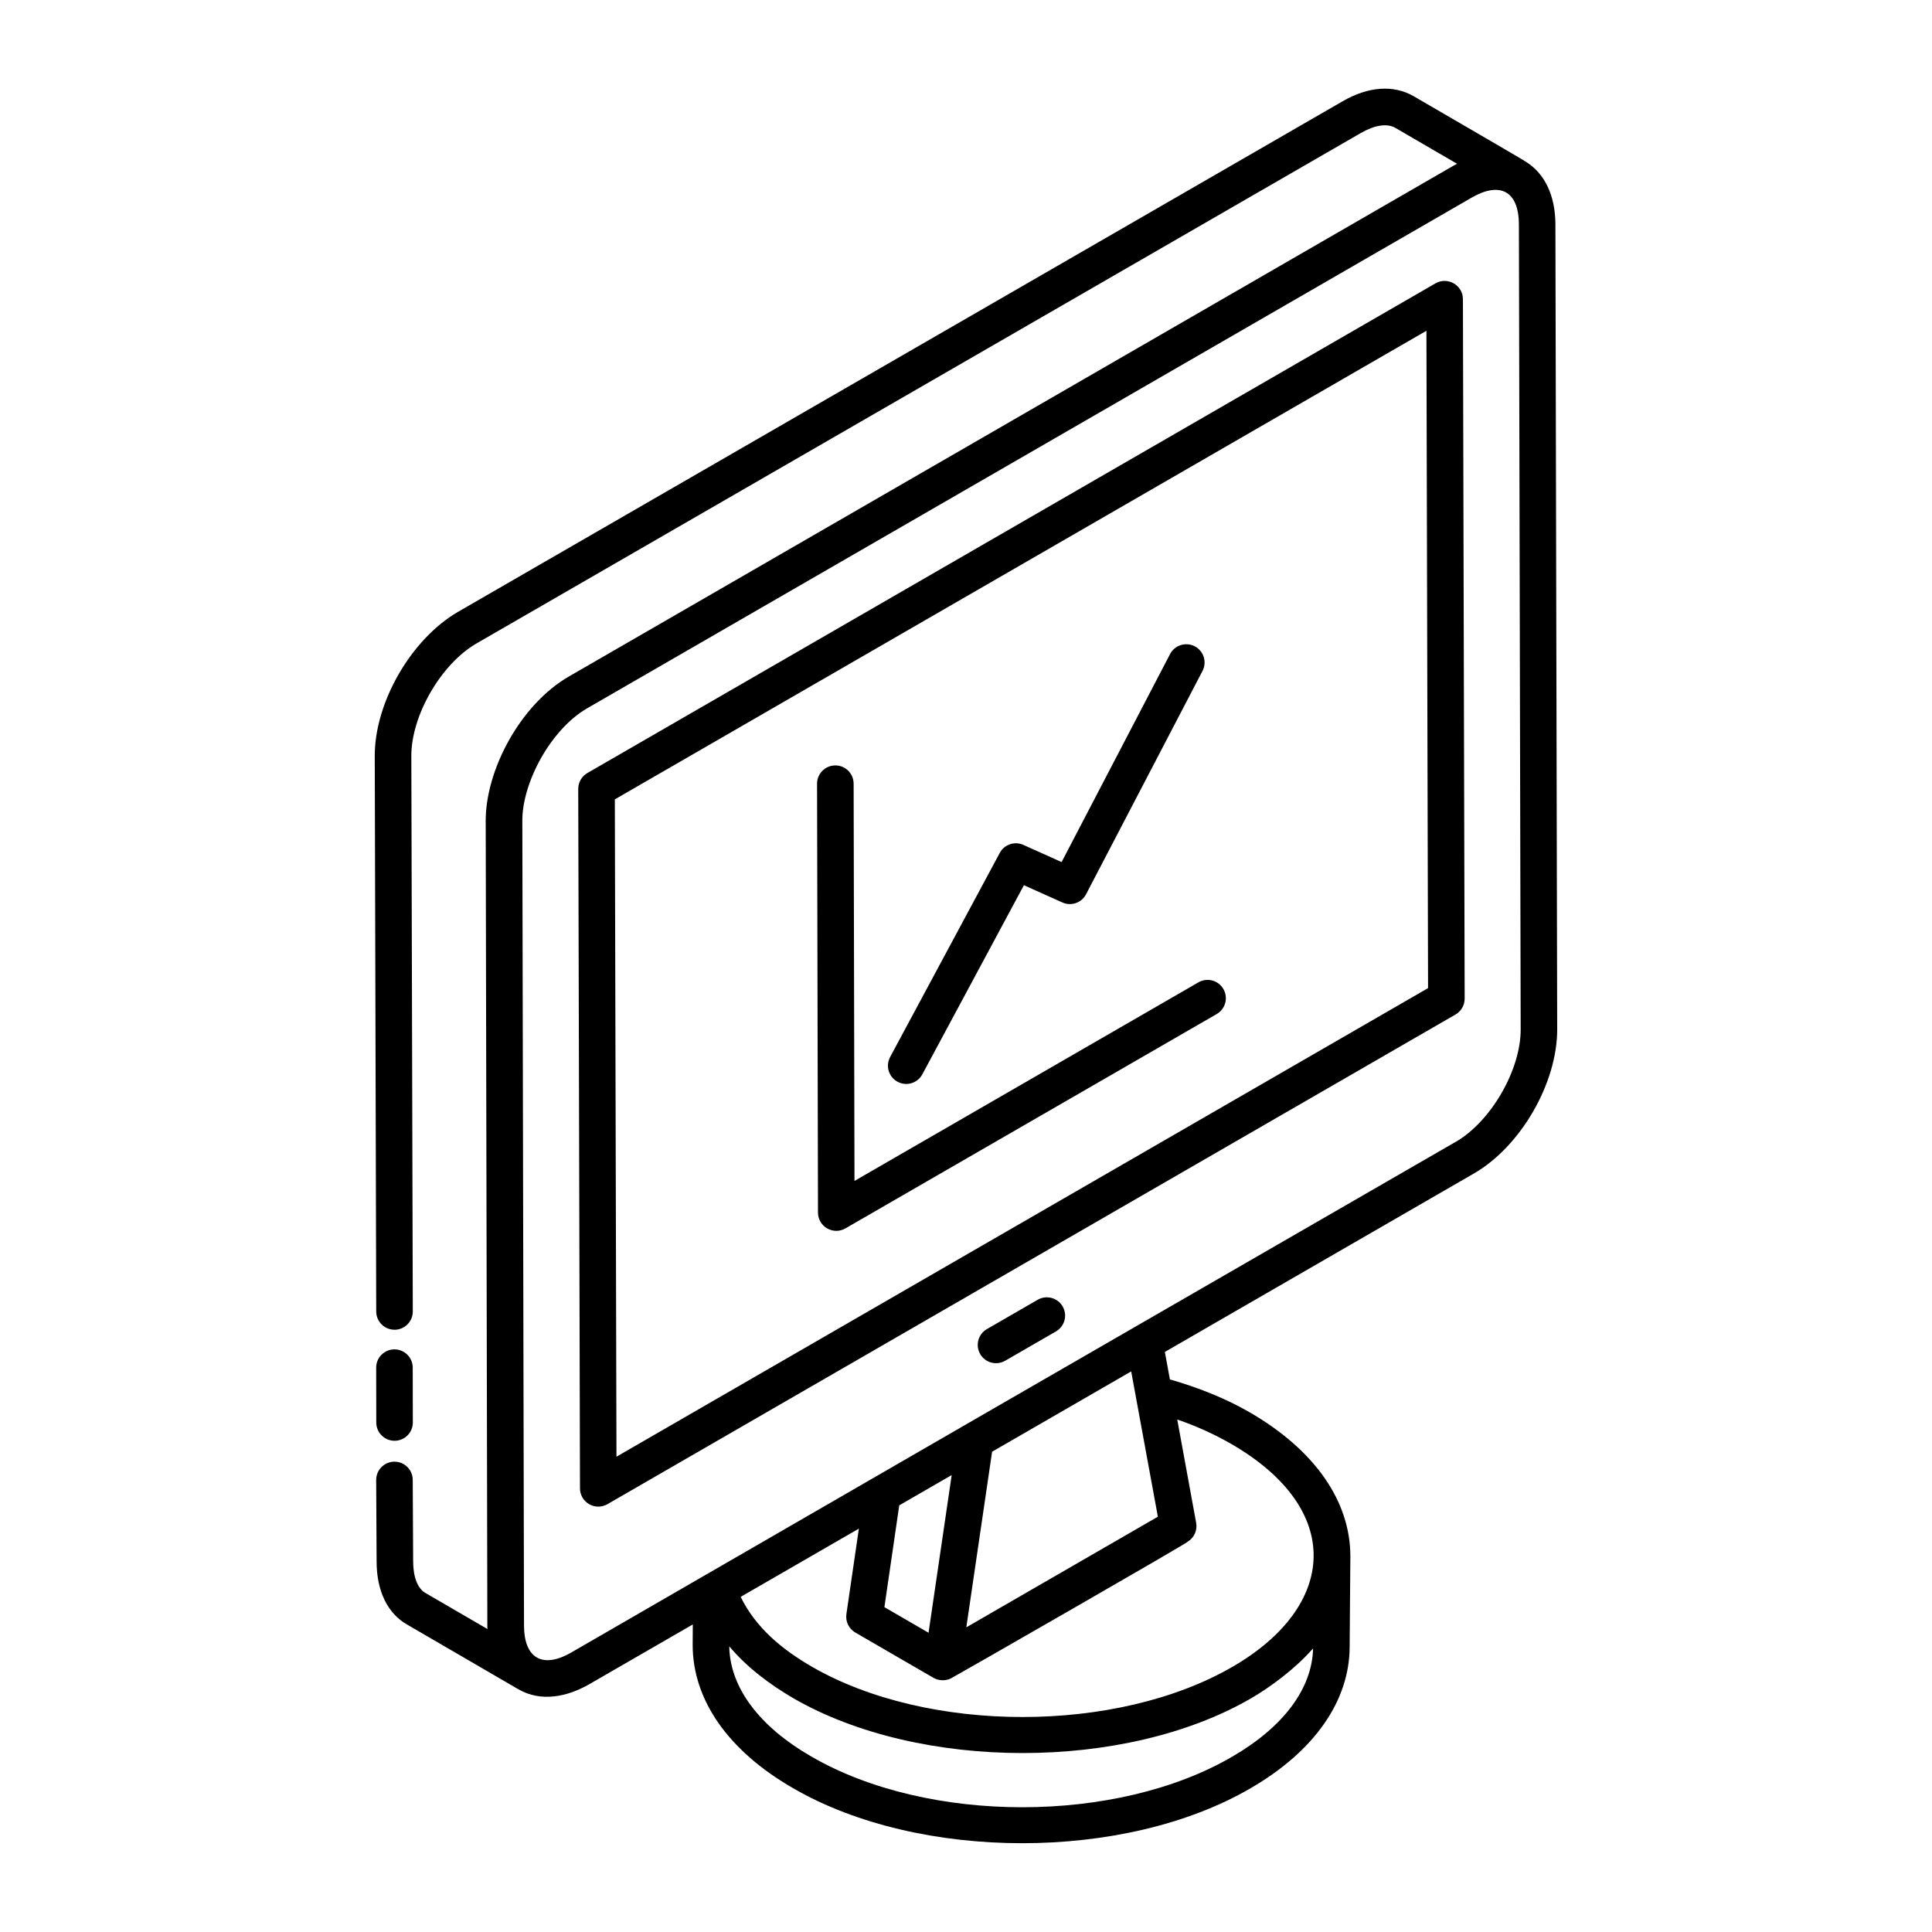 <?xml version="1.0" encoding="UTF-8"?>
<!-- Uploaded to: ICON Repo, www.svgrepo.com, Generator: ICON Repo Mixer Tools -->
<svg fill="#000000" width="800px" height="800px" version="1.1" viewBox="144 144 512 512" xmlns="http://www.w3.org/2000/svg">
 <g>
  <path d="m248.55 496.4h0.008c2.676-0.004 4.844-2.18 4.836-4.859l-0.387-147.12c-0.066-10.711 7.816-24.387 17.191-29.855l234.39-135.29c3.738-2.156 6.984-2.644 9.188-1.391l16.348 9.512c-0.32 0.172-0.652 0.352-0.973 0.535l-234.38 135.34c-12.832 7.402-22.098 24.742-22.055 38.301 0.598 292.44 0.391 191.42 0.434 213.3 0 0.277 0.008 0.559 0.02 0.832l-16.426-9.551c-2.07-1.18-3.254-4.231-3.254-8.402l-0.113-21.574c-0.008-2.668-2.176-4.82-4.844-4.82h-0.027c-2.668 0.016-4.824 2.195-4.816 4.867l0.113 21.547c0 7.848 2.894 13.812 8.117 16.773l29.414 17.105c0.012 0.008 0.027 0.004 0.039 0.012 0.012 0.008 0.02 0.016 0.027 0.023 5.949 3.43 12.898 2.035 18.828-1.387l27.371-15.801-0.035 5.398c0 14.633 9.461 28.129 26.633 38.004 33.523 19.43 87.895 19.426 121.22 0 16.926-9.809 26.254-23.168 26.254-37.582l0.188-23.832v-0.039c0-14.68-9.5-28.246-26.738-38.199-6.363-3.676-13.512-6.504-21.09-8.695l-1.332-7.277 81.898-47.285c12.422-7.172 22.121-23.973 22.074-38.242l-0.473-213.28c-0.02-7.688-2.848-13.562-7.926-16.66-1.543-1.023-17.199-10.047-29.648-17.316-5.348-3.078-12.043-2.594-18.895 1.391l-234.4 135.29c-12.434 7.254-22.102 24.074-22.016 38.281l0.387 147.11c0.012 2.668 2.176 4.828 4.844 4.828zm133.76 46.531 13.898-8.023-6.133 41.785-11.699-6.781zm109.67 37.941c-0.266 10.641-7.844 20.797-21.43 28.664-30.645 17.879-80.652 17.871-111.5-0.016-13.898-7.992-21.629-18.371-21.789-29.23 4.66 5.559 10.73 10.113 17.051 13.797 33.406 19.258 87.781 19.383 121.22-0.004 5.035-2.918 11.605-7.762 16.16-12.93 0.082-0.098 0.203-0.184 0.289-0.281zm-21.695-54.219c30.027 17.34 28.078 42.988 0.379 59.043-30.645 17.77-80.68 17.781-111.5 0.004-7.965-4.621-14.828-10.285-18.883-18.512l31.328-18.086-3.305 22.648c-0.285 1.965 0.652 3.898 2.367 4.891l20.73 12.012c1.301 0.746 3.106 0.859 4.543 0.172 0.973-0.465 63.688-36.43 62.711-36.203 1.777-1.027 2.715-3.062 2.336-5.074l-5.012-27.367c5.109 1.762 9.895 3.93 14.301 6.473zm-19.434 19.289-50.766 29.316 6.828-46.535 36.863-21.285c0.406 2.215 7.527 40.98 7.074 38.504zm78.906-99.332c-157.47 90.863-95.367 55.012-234.37 135.32-7.859 4.527-12.5 1.227-12.52-7.086-0.047-21.898 0.164 79.156-0.445-213.3-0.055-10.102 7.496-24.25 17.211-29.855l234.38-135.32c7.328-4.234 12.488-1.938 12.508 7.141l0.473 213.28c0.027 10.758-7.852 24.414-17.23 29.828z"/>
  <path d="m248.56 525.82h0.008c2.676-0.004 4.844-2.176 4.836-4.856l-0.027-14.531c-0.008-2.672-2.176-4.836-4.844-4.836h-0.008c-2.676 0.004-4.844 2.176-4.836 4.856l0.027 14.531c0.008 2.676 2.176 4.836 4.844 4.836z"/>
  <path d="m524.42 219.09-224.76 129.77c-1.504 0.871-2.422 2.473-2.422 4.211l0.465 185.37c0 1.727 0.926 3.32 2.43 4.184 1.504 0.867 3.336 0.863 4.836 0l224.76-129.77c1.504-0.871 2.422-2.473 2.422-4.211l-0.461-185.37c0-3.699-4.047-6.035-7.269-4.18zm-217.05 310.95-0.434-174.2 215.08-124.18 0.434 174.2z"/>
  <path d="m419 488.45-13.465 7.773c-2.316 1.34-3.113 4.301-1.77 6.617 1.316 2.301 4.273 3.117 6.613 1.773l13.465-7.773c2.316-1.34 3.113-4.301 1.77-6.617-1.336-2.316-4.297-3.106-6.613-1.773z"/>
  <path d="m461.6 404.33-91.152 52.629-0.227-105.28c-0.008-2.672-2.176-4.836-4.844-4.836l-0.012 0.004c-2.676 0.004-4.844 2.18-4.836 4.856l0.246 113.65c0 1.73 0.926 3.324 2.422 4.188 1.57 0.895 3.394 0.836 4.844 0l98.402-56.812c2.316-1.34 3.113-4.301 1.77-6.617-1.332-2.328-4.305-3.117-6.613-1.781z"/>
  <path d="m381.87 430.68c2.34 1.262 5.293 0.391 6.559-1.973l26.918-50.117 10.191 4.574c2.328 1.047 5.09 0.105 6.281-2.18l30.855-59.176c1.238-2.371 0.312-5.297-2.055-6.535-2.375-1.219-5.297-0.32-6.539 2.059l-28.746 55.125-10.133-4.551c-2.309-1.039-5.051-0.121-6.254 2.125l-29.055 54.09c-1.27 2.356-0.383 5.289 1.977 6.559z"/>
 </g>
</svg>